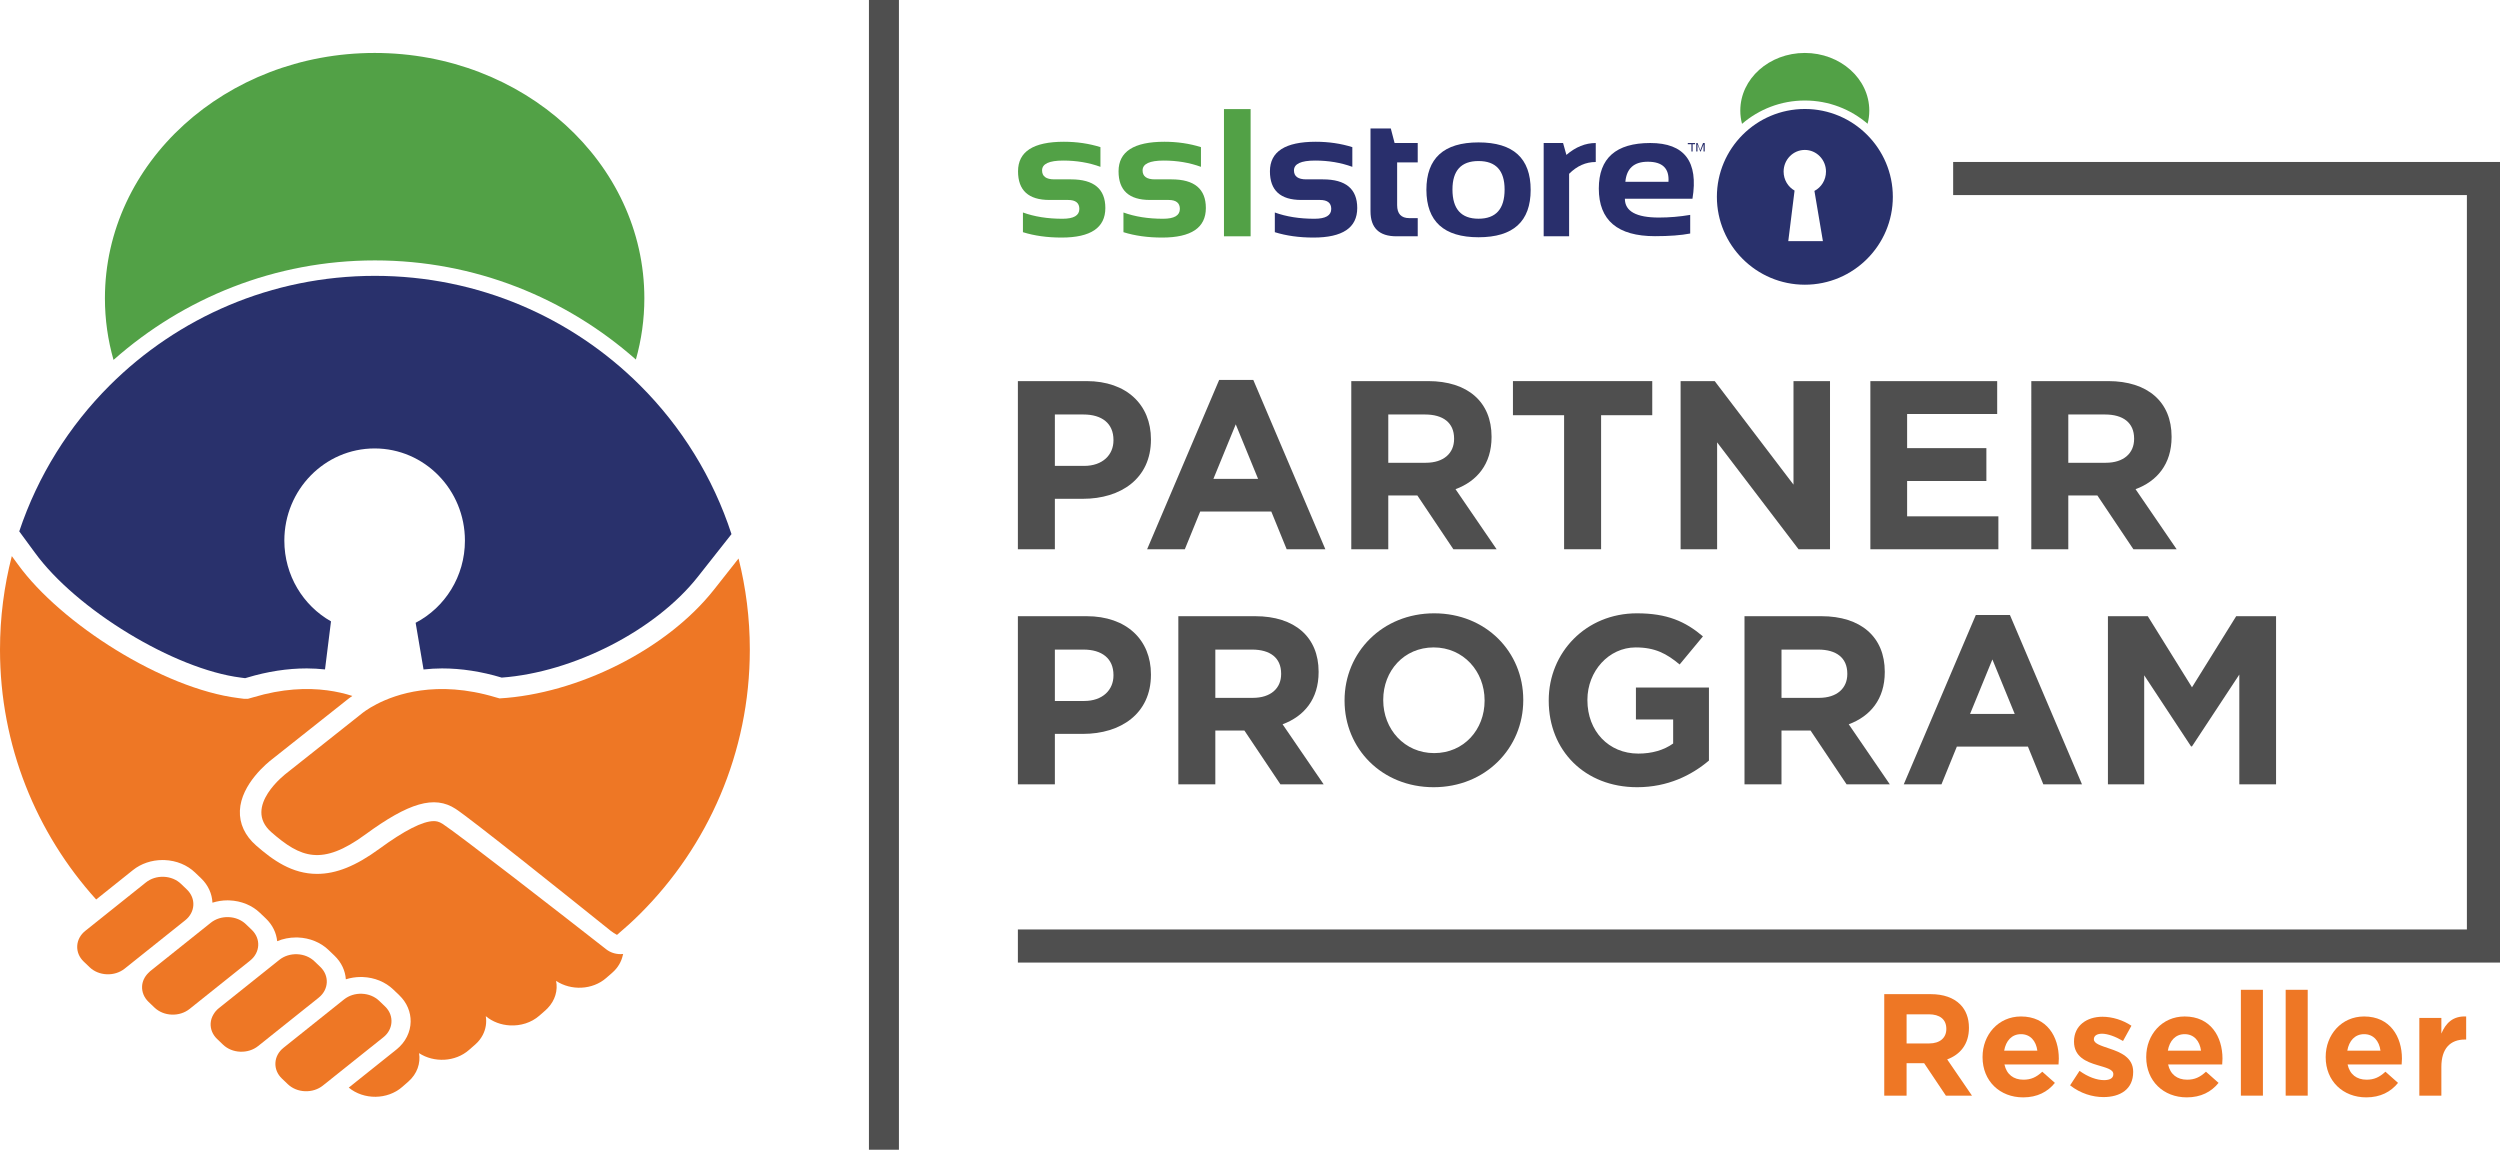 <?xml version="1.0" encoding="utf-8"?>
<!-- Generator: Adobe Illustrator 25.2.0, SVG Export Plug-In . SVG Version: 6.00 Build 0)  -->
<svg version="1.1" id="Layer_1" xmlns="http://www.w3.org/2000/svg" xmlns:xlink="http://www.w3.org/1999/xlink" x="0px" y="0px"
	 width="500.114px" height="230px" viewBox="0 0 500.114 230" style="enable-background:new 0 0 500.114 230;" xml:space="preserve"
	>
<style type="text/css">
	.st0{fill:#52A146;}
	.st1{fill:#292F6C;}
	.st2{fill-rule:evenodd;clip-rule:evenodd;fill:#52A146;}
	.st3{fill:#29316C;}
	.st4{fill:#4F4F4F;}
	.st5{fill:#EE7725;}
</style>
<g>
	<g id="TSS_Logo_White_Stroke_Brand_Guide_11_">
		<g>
			<g>
				<path class="st0" d="M204.634,46.448v-3.941c2.29,0.836,4.933,1.254,7.929,1.254c2.237,0,3.356-0.657,3.356-1.97
					c0-1.194-0.753-1.791-2.257-1.791h-3.729c-4.187,0-6.28-1.91-6.28-5.732c0-3.941,3.055-5.911,9.165-5.911
					c2.591,0,5.031,0.358,7.32,1.075v3.941c-2.29-0.836-4.776-1.254-7.458-1.254c-2.813,0-4.219,0.657-4.219,1.97
					c0,1.194,0.817,1.791,2.453,1.791h3.336c4.579,0,6.869,1.911,6.869,5.732c0,3.941-2.918,5.911-8.753,5.911
					C209.502,47.523,206.924,47.165,204.634,46.448z"/>
				<path class="st0" d="M224.742,46.448v-3.941c2.29,0.836,4.933,1.254,7.929,1.254c2.237,0,3.356-0.657,3.356-1.97
					c0-1.194-0.753-1.791-2.257-1.791h-3.729c-4.187,0-6.28-1.91-6.28-5.732c0-3.941,3.055-5.911,9.165-5.911
					c2.591,0,5.031,0.358,7.32,1.075v3.941c-2.29-0.836-4.776-1.254-7.458-1.254c-2.813,0-4.219,0.657-4.219,1.97
					c0,1.194,0.817,1.791,2.453,1.791h3.336c4.579,0,6.869,1.911,6.869,5.732c0,3.941-2.918,5.911-8.753,5.911
					C229.609,47.523,227.031,47.165,224.742,46.448z"/>
				<path class="st0" d="M250.179,21.824V47.27h-5.33V21.824H250.179z"/>
				<path class="st1" d="M255.024,46.448v-3.941c2.29,0.836,4.933,1.254,7.929,1.254c2.237,0,3.356-0.657,3.356-1.97
					c0-1.194-0.753-1.791-2.257-1.791h-3.729c-4.187,0-6.28-1.91-6.28-5.732c0-3.941,3.055-5.911,9.165-5.911
					c2.591,0,5.031,0.358,7.32,1.075v3.941c-2.29-0.836-4.776-1.254-7.458-1.254c-2.813,0-4.219,0.657-4.219,1.97
					c0,1.194,0.818,1.791,2.453,1.791h3.336c4.579,0,6.869,1.911,6.869,5.732c0,3.941-2.918,5.911-8.753,5.911
					C259.891,47.523,257.313,47.165,255.024,46.448z"/>
				<path class="st1" d="M274.162,25.702h4.061l0.759,2.908h4.628v3.877h-4.118v8.547c0,1.734,0.811,2.601,2.433,2.601h1.686v3.635
					h-4.252c-3.464,0-5.196-1.668-5.196-5.003V25.702z"/>
				<path class="st1" d="M285.343,37.984c0-6.33,3.477-9.496,10.43-9.496c6.954,0,10.43,3.166,10.43,9.496
					c0,6.319-3.477,9.478-10.43,9.478C288.846,47.462,285.369,44.303,285.343,37.984z M295.774,43.753
					c3.477,0,5.215-1.946,5.215-5.84c0-3.798-1.738-5.698-5.215-5.698c-3.477,0-5.215,1.899-5.215,5.698
					C290.559,41.806,292.297,43.753,295.774,43.753z"/>
				<path class="st1" d="M308.805,47.27V28.61h3.881l0.664,2.378c1.85-1.586,3.808-2.378,5.873-2.378v3.798
					c-1.985,0-3.761,0.787-5.33,2.361V47.27H308.805z"/>
				<path class="st1" d="M338.571,39.757h-13.52c0,2.509,2.27,3.763,6.809,3.763c2.086,0,4.172-0.177,6.258-0.533v3.727
					c-1.824,0.355-4.172,0.532-7.045,0.532c-7.492,0-11.237-3.177-11.237-9.532c0-6.07,3.431-9.106,10.293-9.106
					C336.976,28.611,339.791,32.326,338.571,39.757z M325.148,36.365h8.62c0.184-2.674-1.194-4.011-4.133-4.011
					C326.88,32.353,325.384,33.691,325.148,36.365z"/>
			</g>
			<g>
				<path class="st1" d="M338.36,30.306v-1.454h-0.727V28.61h1.454v0.242h-0.484v1.454H338.36z"/>
				<path class="st1" d="M339.329,30.306V28.61h0.261l0.45,1.201c0.042,0.112,0.072,0.196,0.091,0.251
					c0.022-0.062,0.055-0.153,0.101-0.272l0.455-1.18h0.338v1.696h-0.242v-1.42l-0.552,1.42h-0.109l-0.55-1.444v1.444H339.329z"/>
			</g>
			<path class="st2" d="M361.055,20.107c4.79,0,9.174,1.756,12.55,4.653c0.221-0.845,0.339-1.725,0.339-2.63
				c0-6.372-5.777-11.537-12.902-11.537c-7.126,0-12.903,5.165-12.903,11.537c0,0.912,0.12,1.798,0.343,2.649
				C351.862,21.871,356.255,20.107,361.055,20.107z"/>
			<g>
				<path class="st3" d="M361.055,21.803c-9.704,0-17.599,7.885-17.599,17.577c0,9.691,7.895,17.576,17.599,17.576
					c9.704,0,17.598-7.884,17.598-17.576C378.653,29.688,370.758,21.803,361.055,21.803z M364.664,48.239h-6.929l1.259-10.114
					c-1.306-0.739-2.19-2.162-2.19-3.796c0-2.394,1.898-4.335,4.239-4.335c2.34,0,4.238,1.941,4.238,4.335
					c0,1.686-0.94,3.147-2.313,3.864L364.664,48.239z"/>
			</g>
		</g>
	</g>
	<g>
		<rect x="173.827" class="st4" width="6" height="230"/>
	</g>
	<g>
		<path class="st2" d="M75.001,52.094c19.976,0,38.22,7.487,52.203,19.83c1.107-3.917,1.696-8.023,1.696-12.255
			c0-27.104-24.156-49.076-53.954-49.076c-29.799,0-53.957,21.972-53.957,49.076c0,4.259,0.598,8.39,1.72,12.33
			C36.704,59.612,54.982,52.094,75.001,52.094z"/>
		<path class="st3" d="M5.696,108.81l1.251,1.703c8.295,11.439,27.941,23.374,41.236,25.041l0.862,0.112
			c0.138-0.038,0.278-0.078,0.425-0.122c4.039-1.215,8.045-1.832,11.907-1.832c1.224,0,2.441,0.081,3.64,0.204l1.199-9.617
			c-5.566-3.142-9.334-9.195-9.334-16.149c0-10.183,8.088-18.441,18.064-18.441c9.974,0,18.061,8.257,18.061,18.441
			c0,7.171-4.007,13.385-9.86,16.435l1.581,9.34c1.22-0.128,2.455-0.212,3.7-0.212c3.862,0,7.868,0.616,11.912,1.831
			c0.008,0.002,0.017,0.005,0.026,0.008c14.399-1.064,30.799-9.468,39.232-20.166l4.9-6.212l1.833-2.325
			c-3.696-11.35-10.027-21.513-18.298-29.764c-13.582-13.535-32.312-21.899-53.033-21.901c-20.724,0.002-39.455,8.366-53.037,21.901
			c-8.138,8.116-14.392,18.086-18.112,29.213L5.696,108.81z"/>
		<path class="st5" d="M76.712,207.485c0.962-0.769,1.485-1.796,1.586-2.851c0.111-1.166-0.297-2.365-1.268-3.295l-1.181-1.132
			c-0.894-0.857-2.118-1.357-3.446-1.41c-1.325-0.052-2.596,0.349-3.577,1.131l-4.961,3.963l-5.574,4.454l-1.585,1.267
			c-0.98,0.783-1.552,1.853-1.612,3.013c-0.061,1.159,0.399,2.272,1.293,3.129l1.184,1.131c0.895,0.856,2.118,1.36,3.445,1.41
			c1.325,0.052,2.596-0.35,3.576-1.133l8.697-6.945L76.712,207.485z"/>
		<path class="st5" d="M121.277,189.909c-0.232-0.181-0.477-0.373-0.731-0.572c-8.454-6.612-28.692-22.357-31.964-24.5
			c-0.776-0.508-1.345-0.577-1.801-0.577c-2.205,0-5.887,1.873-10.937,5.57c-4.649,3.403-8.595,4.988-12.413,4.988
			c-5.008,0-8.82-2.73-12.192-5.677c-2.239-1.959-3.363-4.376-3.249-6.99c0.228-5.331,5.618-9.645,6.452-10.28l15.01-11.893
			c0.162-0.132,0.51-0.405,1.03-0.76c-1.461-0.469-3.143-0.872-5.033-1.12c-4.017-0.529-8.977-0.355-14.787,1.393
			c-0.366,0.111-0.713,0.2-1.072,0.303h-0.767l-1.172-0.152c-15.038-1.886-35.471-14.881-44.05-26.712l-1.236-1.683
			C0.822,117.225,0,123.493,0,129.955c0.002,19.23,7.276,36.734,19.236,49.984l7.358-5.88c1.627-1.3,3.734-2.014,5.931-2.014
			c0.135,0,0.27,0.003,0.403,0.008c2.35,0.094,4.517,0.981,6.103,2.501l1.181,1.131c1.459,1.396,2.211,3.14,2.287,4.895
			c0.956-0.302,1.97-0.469,3.006-0.469c0.133,0,0.268,0.003,0.401,0.009c2.35,0.095,4.518,0.98,6.102,2.5l1.183,1.13
			c1.357,1.301,2.098,2.902,2.256,4.532c1.169-0.485,2.453-0.748,3.772-0.748c0.135,0,0.269,0.003,0.404,0.008
			c2.348,0.093,4.516,0.98,6.101,2.498l1.182,1.134c1.413,1.355,2.164,3.032,2.279,4.732c0.95-0.301,1.957-0.463,2.988-0.463
			c0.136,0,0.269,0.003,0.405,0.008c2.349,0.094,4.514,0.981,6.1,2.499l1.182,1.131c1.568,1.502,2.318,3.403,2.29,5.291
			c-0.031,2.055-0.985,4.094-2.851,5.588l-0.232,0.185l-9.3,7.426c3.004,2.489,7.739,2.45,10.681-0.123l1.239-1.082
			c1.774-1.552,2.472-3.675,2.143-5.687c2.998,1.953,7.244,1.762,9.969-0.622l1.241-1.081c0.658-0.576,1.168-1.232,1.532-1.931
			c0.615-1.184,0.815-2.495,0.606-3.765c1.363,1.142,3.087,1.755,4.838,1.847c2.108,0.113,4.256-0.529,5.87-1.94l1.237-1.082
			c0.168-0.147,0.316-0.303,0.464-0.458c1.475-1.55,2.028-3.539,1.657-5.423c1.499,0.995,3.316,1.449,5.102,1.356
			c1.792-0.093,3.551-0.735,4.922-1.936l1.239-1.082c1.123-0.984,1.802-2.199,2.08-3.468c0.018-0.085,0.052-0.167,0.068-0.253
			c-0.167,0.018-0.337,0.03-0.503,0.03C123.114,190.87,122.087,190.547,121.277,189.909z"/>
		<path class="st5" d="M147.745,111.725l-4.9,6.212c-9.511,12.064-27.387,20.875-42.914,21.776
			c-0.264-0.076-0.516-0.141-0.783-0.221c-5.919-1.779-10.956-1.926-15.013-1.362c-7.611,1.056-11.765,4.617-11.765,4.617
			l-15.071,11.943c0,0-8.865,6.671-3.015,11.787c5.852,5.12,10.106,6.825,18.796,0.466c8.689-6.358,13.831-7.911,18.086-5.118
			c3.14,2.061,21.543,16.784,30.982,24.366c0.428,0.344,0.857,0.605,1.281,0.83c1.589-1.342,3.133-2.735,4.605-4.202
			c13.575-13.539,21.962-32.208,21.965-52.863C149.999,123.664,149.211,117.56,147.745,111.725z"/>
		<path class="st5" d="M37.066,184.086c2.024-1.618,2.166-4.373,0.318-6.143l-1.181-1.133c-0.896-0.858-2.119-1.358-3.447-1.411
			c-1.327-0.051-2.598,0.351-3.578,1.135l-7.495,5.988l-2.613,2.088l-2.01,1.607c-0.982,0.783-1.553,1.853-1.614,3.011
			c-0.06,1.162,0.4,2.273,1.295,3.129l1.183,1.132c0.895,0.861,2.118,1.359,3.443,1.412c1.327,0.053,2.598-0.349,3.578-1.135
			l1.816-1.451l3.216-2.568L37.066,184.086z"/>
		<path class="st5" d="M50.044,192.153c2.024-1.62,2.166-4.374,0.32-6.145l-1.182-1.131c-0.896-0.859-2.12-1.359-3.446-1.411
			c-1.327-0.053-2.598,0.349-3.578,1.133l-9.149,7.31l-2.972,2.374c-0.151,0.12-0.272,0.259-0.404,0.392
			c-0.721,0.733-1.158,1.639-1.21,2.62c-0.058,1.161,0.4,2.271,1.295,3.128l1.182,1.133c0.897,0.859,2.12,1.359,3.447,1.412
			c1.326,0.053,2.596-0.35,3.579-1.134l1.128-0.903l4.106-3.28L50.044,192.153z"/>
		<path class="st5" d="M63.758,199.573c2.025-1.618,2.168-4.372,0.32-6.144l-1.182-1.13c-0.895-0.856-2.119-1.36-3.446-1.41
			c-1.327-0.051-2.598,0.348-3.578,1.132l-9.044,7.225l-3.077,2.458c-0.421,0.336-0.751,0.734-1.013,1.161
			c-0.347,0.567-0.565,1.191-0.599,1.851c-0.061,1.161,0.399,2.273,1.295,3.13l1.181,1.131c0.898,0.859,2.12,1.361,3.446,1.412
			c1.325,0.053,2.597-0.349,3.578-1.134l2.496-1.994l5.233-4.18L63.758,199.573z"/>
	</g>
	<g>
		<polygon class="st4" points="500.114,192.559 203.622,192.559 203.622,185.936 493.491,185.936 493.491,39.024 390.72,39.024 
			390.72,32.401 500.114,32.401 		"/>
	</g>
	<g>
		<g>
			<g>
				<path class="st4" d="M216.643,99.783h-5.621v10.09h-7.4V76.238h13.742c8.024,0,12.877,4.757,12.877,11.628v0.096
					C230.241,95.746,224.187,99.783,216.643,99.783z M222.745,88.011c0-3.315-2.306-5.093-6.006-5.093h-5.718V93.2h5.861
					c3.7,0,5.862-2.211,5.862-5.093V88.011z"/>
				<path class="st4" d="M257.392,109.873l-3.075-7.544h-14.222l-3.075,7.544h-7.544l14.414-33.874h6.823l14.415,33.874H257.392z
					 M247.206,84.887l-4.469,10.907h8.937L247.206,84.887z"/>
				<path class="st4" d="M290.739,109.873l-7.207-10.763h-5.814v10.763h-7.4V76.238h15.376c7.928,0,12.685,4.18,12.685,11.1v0.096
					c0,5.429-2.931,8.841-7.207,10.426l8.216,12.012H290.739z M290.884,87.722c0-3.171-2.211-4.805-5.814-4.805h-7.351v9.658h7.496
					c3.603,0,5.669-1.922,5.669-4.757V87.722z"/>
				<path class="st4" d="M320.292,83.061v26.812h-7.4V83.061h-10.234v-6.823h27.869v6.823H320.292z"/>
				<path class="st4" d="M359.79,109.873l-16.288-21.381v21.381h-7.304V76.238h6.823l15.76,20.709V76.238h7.304v33.634H359.79z"/>
				<path class="st4" d="M374.159,109.873V76.238h25.37v6.583h-18.018v6.823h15.856v6.583h-15.856v7.063h18.258v6.583H374.159z"/>
				<path class="st4" d="M426.775,109.873l-7.207-10.763h-5.814v10.763h-7.4V76.238h15.376c7.928,0,12.685,4.18,12.685,11.1v0.096
					c0,5.429-2.931,8.841-7.207,10.426l8.216,12.012H426.775z M426.919,87.722c0-3.171-2.211-4.805-5.814-4.805h-7.351v9.658h7.496
					c3.603,0,5.669-1.922,5.669-4.757V87.722z"/>
			</g>
		</g>
		<g>
			<g>
				<path class="st4" d="M216.643,146.811h-5.621v10.09h-7.4v-33.634h13.742c8.024,0,12.877,4.757,12.877,11.628v0.096
					C230.241,142.775,224.187,146.811,216.643,146.811z M222.745,135.039c0-3.315-2.306-5.093-6.006-5.093h-5.718v10.282h5.861
					c3.7,0,5.862-2.211,5.862-5.093V135.039z"/>
				<path class="st4" d="M256.142,156.901l-7.207-10.763h-5.814v10.763h-7.4v-33.634h15.376c7.928,0,12.685,4.18,12.685,11.1v0.096
					c0,5.429-2.931,8.841-7.207,10.426l8.216,12.012H256.142z M256.286,134.751c0-3.171-2.211-4.805-5.814-4.805h-7.351v9.658h7.496
					c3.603,0,5.669-1.922,5.669-4.757V134.751z"/>
				<path class="st4" d="M286.799,157.478c-10.378,0-17.825-7.736-17.825-17.297v-0.096c0-9.562,7.543-17.394,17.922-17.394
					s17.826,7.736,17.826,17.298v0.096C304.721,149.646,297.178,157.478,286.799,157.478z M296.986,140.084
					c0-5.766-4.229-10.571-10.187-10.571c-5.958,0-10.09,4.709-10.09,10.475v0.096c0,5.766,4.229,10.571,10.186,10.571
					c5.958,0,10.091-4.709,10.091-10.474V140.084z"/>
				<path class="st4" d="M327.499,157.478c-10.475,0-17.682-7.351-17.682-17.297v-0.096c0-9.562,7.447-17.394,17.634-17.394
					c6.054,0,9.706,1.633,13.213,4.613l-4.66,5.621c-2.594-2.162-4.901-3.411-8.793-3.411c-5.382,0-9.658,4.757-9.658,10.475v0.096
					c0,6.15,4.229,10.667,10.186,10.667c2.691,0,5.093-0.673,6.967-2.018v-4.805h-7.447v-6.39h14.607v14.607
					C338.406,155.075,333.649,157.478,327.499,157.478z"/>
				<path class="st4" d="M369.4,156.901l-7.207-10.763h-5.814v10.763h-7.4v-33.634h15.376c7.928,0,12.685,4.18,12.685,11.1v0.096
					c0,5.429-2.931,8.841-7.207,10.426l8.216,12.012H369.4z M369.545,134.751c0-3.171-2.211-4.805-5.814-4.805h-7.351v9.658h7.496
					c3.603,0,5.669-1.922,5.669-4.757V134.751z"/>
				<path class="st4" d="M408.755,156.901l-3.075-7.544h-14.222l-3.075,7.544h-7.544l14.414-33.874h6.823l14.415,33.874H408.755z
					 M398.569,131.916l-4.469,10.907h8.937L398.569,131.916z"/>
				<path class="st4" d="M447.965,156.901v-21.958l-9.465,14.367h-0.192l-9.37-14.222v21.814h-7.256v-33.634h7.976l8.841,14.223
					l8.841-14.223h7.976v33.634H447.965z"/>
			</g>
		</g>
	</g>
	<g>
		<path class="st5" d="M376.938,198.874h9.282c2.582,0,4.583,0.725,5.917,2.06c1.132,1.131,1.741,2.727,1.741,4.641v0.059
			c0,3.277-1.77,5.337-4.352,6.294l4.96,7.252h-5.221l-4.352-6.497h-3.51v6.497h-4.467V198.874z M385.931,208.737
			c2.176,0,3.423-1.16,3.423-2.872v-0.058c0-1.915-1.334-2.9-3.51-2.9h-4.438v5.83H385.931z"/>
		<path class="st5" d="M396.601,211.493v-0.059c0-4.438,3.161-8.093,7.687-8.093c5.192,0,7.57,4.032,7.57,8.441
			c0,0.348-0.028,0.754-0.058,1.16H400.98c0.435,2.001,1.827,3.046,3.8,3.046c1.479,0,2.553-0.465,3.771-1.596l2.523,2.233
			c-1.45,1.799-3.538,2.9-6.353,2.9C400.052,219.527,396.601,216.249,396.601,211.493z M407.564,210.187
			c-0.261-1.973-1.421-3.307-3.277-3.307c-1.827,0-3.017,1.306-3.365,3.307H407.564z"/>
		<path class="st5" d="M414.115,217.119l1.886-2.9c1.683,1.218,3.452,1.856,4.902,1.856c1.276,0,1.856-0.464,1.856-1.16v-0.059
			c0-0.957-1.509-1.276-3.22-1.798c-2.176-0.639-4.642-1.653-4.642-4.671v-0.058c0-3.162,2.553-4.932,5.686-4.932
			c1.973,0,4.119,0.668,5.802,1.799l-1.683,3.046c-1.537-0.899-3.075-1.45-4.206-1.45c-1.073,0-1.624,0.464-1.624,1.073v0.058
			c0,0.87,1.479,1.276,3.161,1.856c2.176,0.726,4.699,1.77,4.699,4.612v0.058c0,3.452-2.581,5.019-5.946,5.019
			C418.611,219.469,416.175,218.743,414.115,217.119z"/>
		<path class="st5" d="M429.342,211.493v-0.059c0-4.438,3.161-8.093,7.687-8.093c5.192,0,7.57,4.032,7.57,8.441
			c0,0.348-0.028,0.754-0.058,1.16h-10.819c0.435,2.001,1.827,3.046,3.8,3.046c1.479,0,2.553-0.465,3.771-1.596l2.523,2.233
			c-1.45,1.799-3.538,2.9-6.353,2.9C432.793,219.527,429.342,216.249,429.342,211.493z M440.306,210.187
			c-0.261-1.973-1.421-3.307-3.277-3.307c-1.827,0-3.017,1.306-3.365,3.307H440.306z"/>
		<path class="st5" d="M448.278,198.004h4.409v21.175h-4.409V198.004z"/>
		<path class="st5" d="M457.238,198.004h4.409v21.175h-4.409V198.004z"/>
		<path class="st5" d="M465.242,211.493v-0.059c0-4.438,3.161-8.093,7.687-8.093c5.192,0,7.57,4.032,7.57,8.441
			c0,0.348-0.028,0.754-0.058,1.16h-10.819c0.435,2.001,1.827,3.046,3.8,3.046c1.479,0,2.553-0.465,3.771-1.596l2.523,2.233
			c-1.45,1.799-3.538,2.9-6.353,2.9C468.693,219.527,465.242,216.249,465.242,211.493z M476.206,210.187
			c-0.261-1.973-1.421-3.307-3.277-3.307c-1.827,0-3.017,1.306-3.365,3.307H476.206z"/>
		<path class="st5" d="M483.976,203.631h4.409v3.133c0.898-2.146,2.35-3.539,4.96-3.423v4.612h-0.232
			c-2.93,0-4.728,1.77-4.728,5.482v5.743h-4.409V203.631z"/>
	</g>
</g>
</svg>
